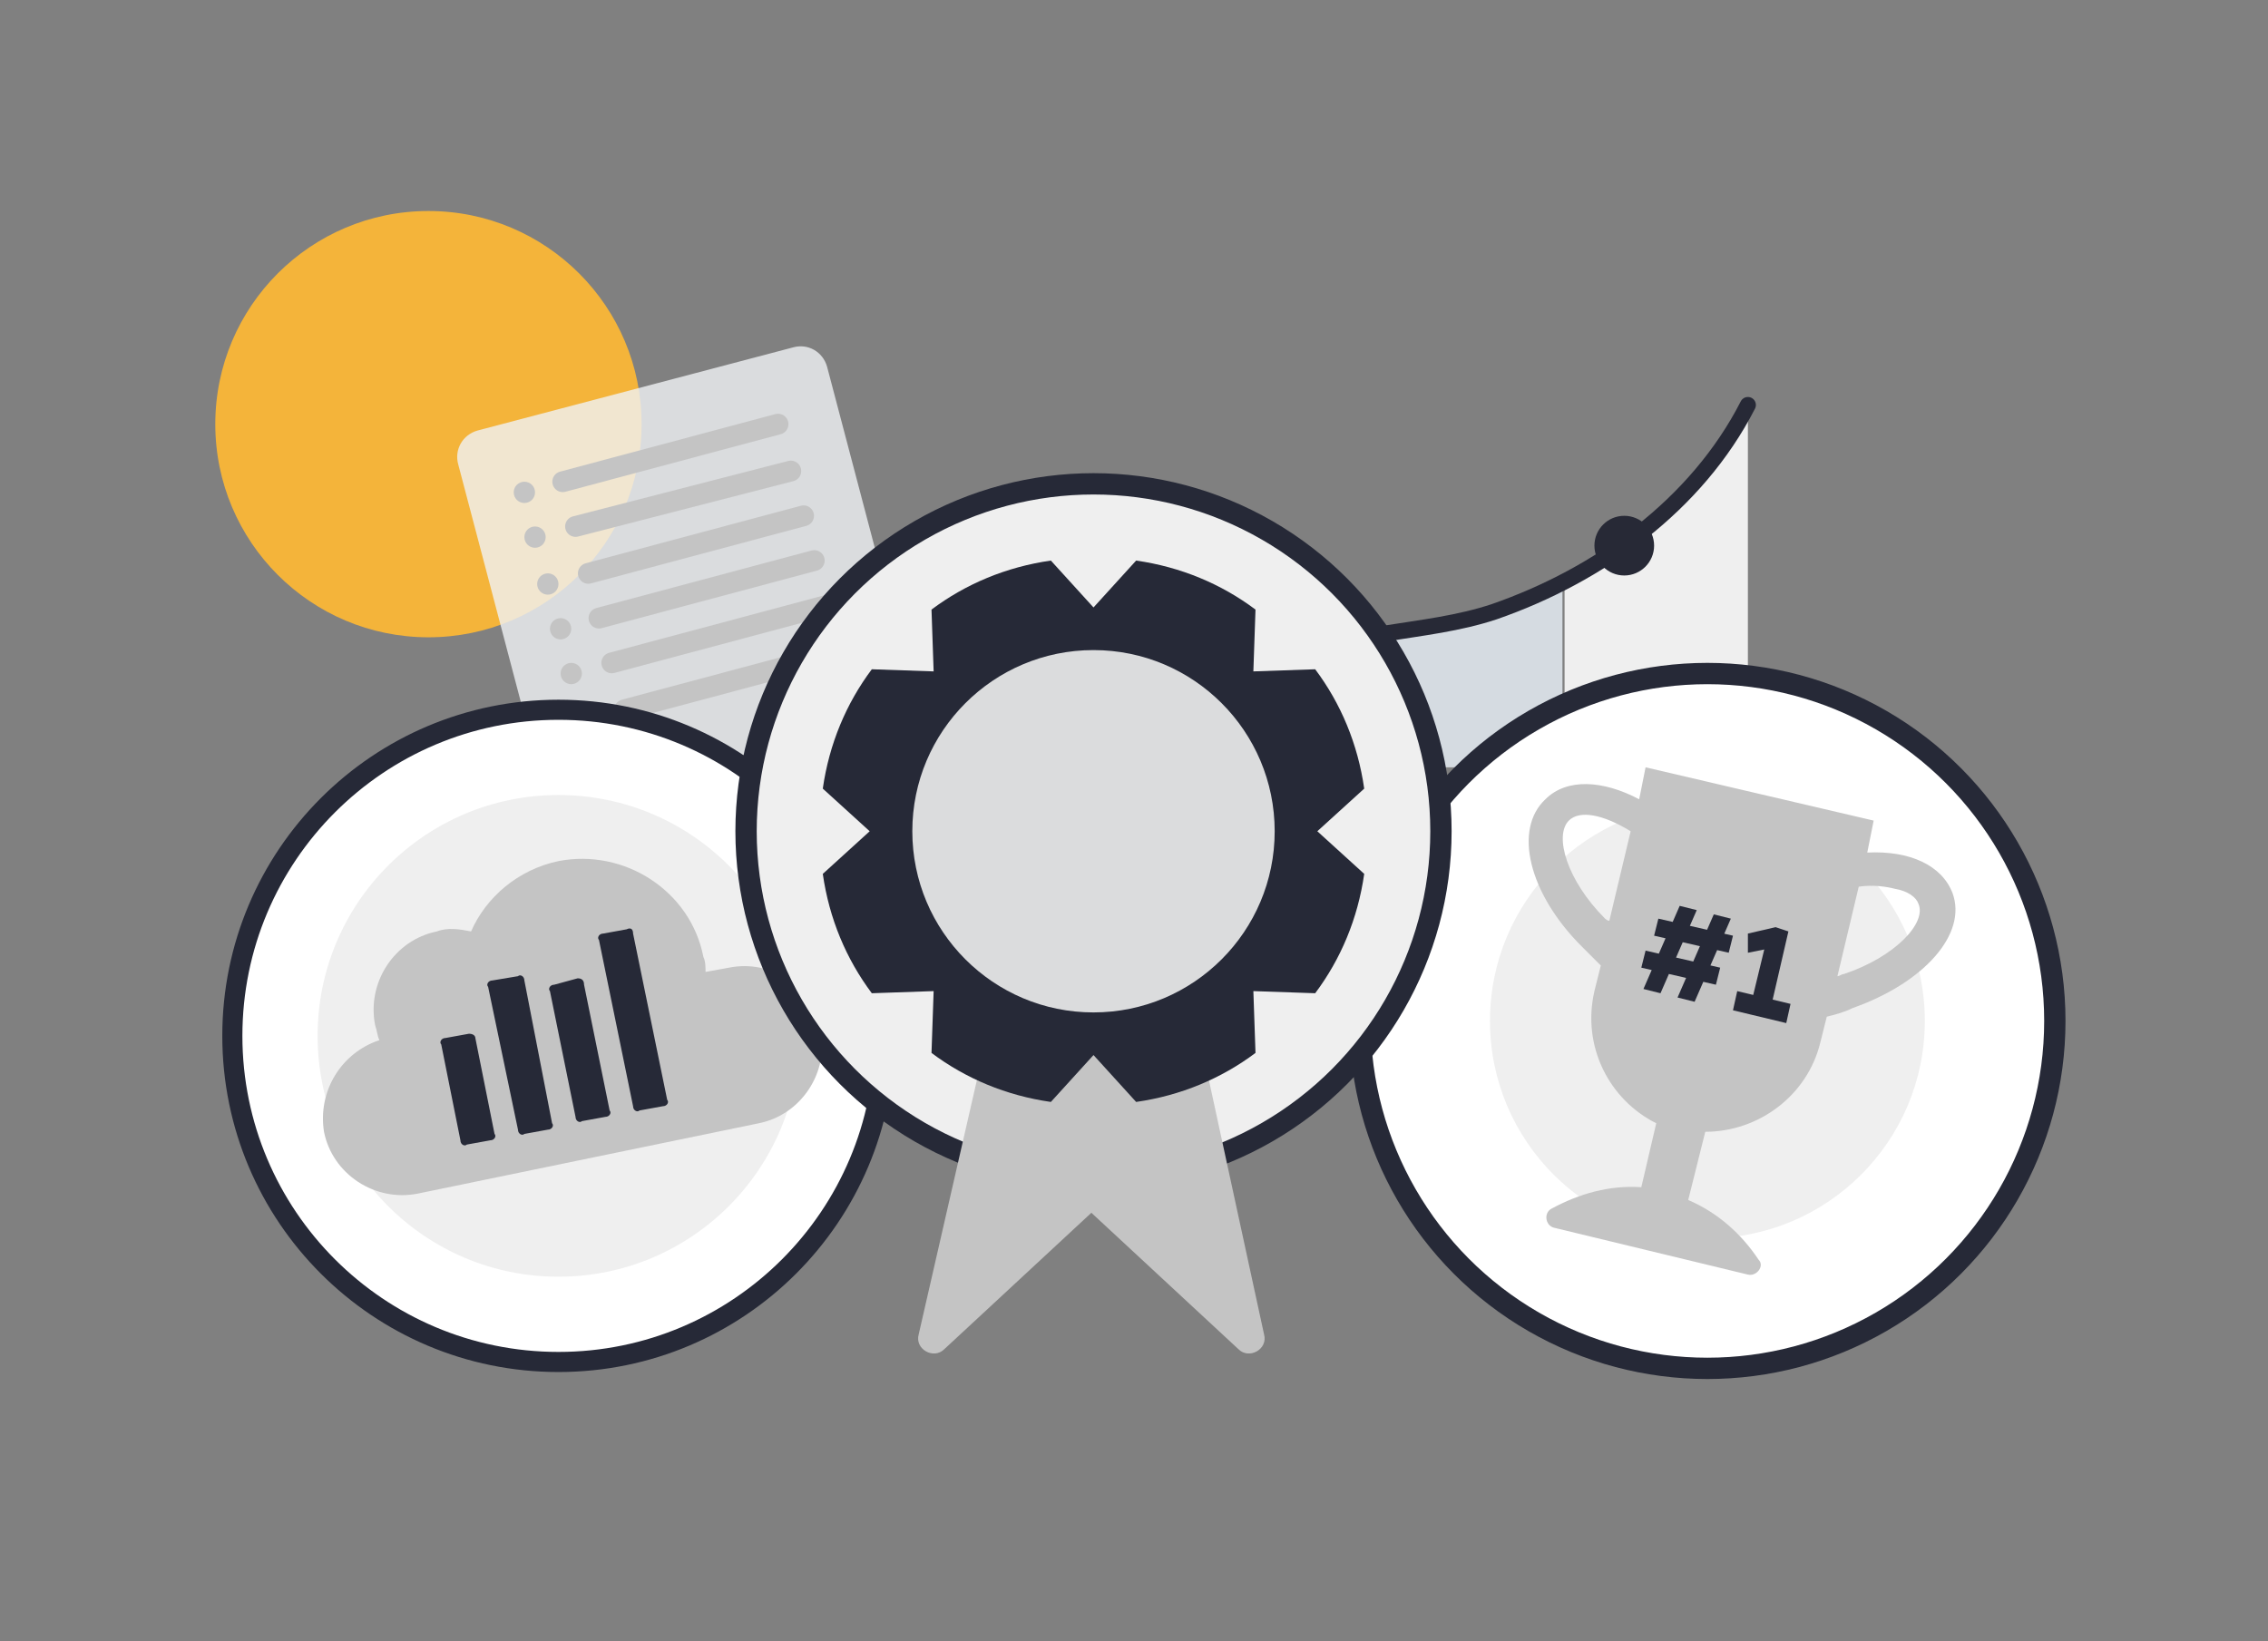 <?xml version="1.0" encoding="utf-8"?>
<!-- Generator: Adobe Illustrator 27.4.1, SVG Export Plug-In . SVG Version: 6.00 Build 0)  -->
<svg version="1.1" id="Layer_1" xmlns="http://www.w3.org/2000/svg" xmlns:xlink="http://www.w3.org/1999/xlink" x="0px" y="0px"
	 viewBox="0 0 106.4 77" style="enable-background:new 0 0 106.4 77;" xml:space="preserve">
<rect x="0" y="0" width="106.4" height="77" fill="#808080" stroke="none"/>
<style type="text/css">
	.st0{opacity:0.5;fill:#EFEFEF;}
	.st1{opacity:0.5;fill:none;stroke:#DBDCDD;stroke-width:0.339;stroke-miterlimit:10;}
	.st2{fill:none;stroke:#C4C4C4;stroke-width:0.677;stroke-linecap:round;stroke-miterlimit:10;}
	.st3{fill:#C4C4C4;}
	.st4{fill:none;stroke:#262937;}
	.st5{fill:#F4B43A;}
	.st6{fill:none;stroke:#EF8E25;stroke-width:9;stroke-linecap:round;stroke-linejoin:round;stroke-miterlimit:10;}
	.st7{fill:none;stroke:#D8411E;stroke-width:9;stroke-linecap:round;stroke-linejoin:round;stroke-miterlimit:10;}
	.st8{fill:none;stroke:#F7E246;stroke-width:9;stroke-linecap:round;stroke-linejoin:round;stroke-miterlimit:10;}
	.st9{fill:#F0F2F5;fill-opacity:0.8;}
	.st10{fill:none;stroke:#C4C4C4;stroke-width:0.976;stroke-linecap:round;stroke-miterlimit:10;}
	.st11{opacity:0.75;fill:#FFFFFF;}
	.st12{fill:none;stroke:#262937;stroke-width:0.943;stroke-miterlimit:10;}
	.st13{fill:#EFEFEF;}
	.st14{fill:#262937;}
	.st15{fill:#C4C4C4;stroke:#DBDCDD;stroke-width:0.25;stroke-miterlimit:10;}
	.st16{fill:#E6E7E8;}
	.st17{fill:#D5DBE1;}
	.st18{fill:none;stroke:#272936;stroke-width:0.75;stroke-linecap:round;}
	.st19{fill:#272936;}
	.st20{fill:#FFFFFF;stroke:#262937;stroke-miterlimit:10;}
	.st21{fill:#F7F7F5;}
	.st22{fill:none;stroke:#272936;}
	.st23{fill:#F0F2F5;fill-opacity:0.8;stroke:#262937;stroke-width:0.5;}
	.st24{fill:#FFFFFF;}
	.st25{fill:#F3F5F7;stroke:#262937;stroke-width:0.5;}
	.st26{fill-rule:evenodd;clip-rule:evenodd;fill:#262937;fill-opacity:0.1;}
	.st27{fill:none;stroke:#272936;stroke-width:0.75;}
	.st28{fill:#DBDCDD;stroke:#262937;stroke-width:0.5;}
	.st29{opacity:0.75;fill:#D3D3D3;}
	.st30{fill:#DBDCDD;}
	.st31{fill:#F0F2F5;}
	.st32{fill:#DDE2E7;}
	.st33{fill:none;stroke:#262937;stroke-width:0.824;}
	.st34{fill:none;stroke:#DBDCDD;stroke-width:1.181;stroke-miterlimit:10;}
	.st35{fill:#F0F2F5;enable-background:new    ;}
	.st36{fill:#C1C1C1;}
	.st37{fill:none;stroke:#272936;stroke-width:0.412;stroke-miterlimit:10;}
	.st38{fill:none;stroke:#272936;stroke-width:0.412;stroke-miterlimit:10;stroke-dasharray:2.404,1.202;}
	.st39{opacity:0.75;fill:#DBDCDD;}
	.st40{opacity:0.25;fill:#FFFFFF;}
	.st41{fill:none;stroke:#DBDCDD;stroke-width:2;stroke-linecap:round;stroke-miterlimit:10;}
	.st42{fill:#FFFFFF;stroke:#272936;}
	.st43{fill:none;stroke:#262937;stroke-width:2;stroke-linecap:round;stroke-miterlimit:10;}
	.st44{fill:#DBDCDD;stroke:#262937;stroke-miterlimit:10;}
	.st45{fill:none;stroke:#272936;stroke-width:0.585;}
	.st46{fill:none;stroke:#DBDCDD;stroke-width:1.169;stroke-linecap:round;stroke-miterlimit:10;}
	.st47{fill:#FFFFFF;stroke:#272936;stroke-width:0.585;}
	.st48{fill:none;stroke:#272936;stroke-width:1.187;}
	.st49{fill:#F0F2F5;fill-opacity:0.8;stroke:#262937;stroke-linecap:round;stroke-miterlimit:10;}
	.st50{fill-rule:evenodd;clip-rule:evenodd;fill:#F0F2F5;fill-opacity:0.8;stroke:#262937;stroke-width:0.5;stroke-miterlimit:10;}
	.st51{fill-rule:evenodd;clip-rule:evenodd;fill:#DBDCDD;}
	.st52{fill:#FFFFFF;stroke:#272936;stroke-width:1.187;}
	.st53{fill:none;stroke:#DBDCDD;stroke-linecap:round;stroke-miterlimit:10;}
	.st54{opacity:0.25;fill-rule:evenodd;clip-rule:evenodd;fill:#DBDCDD;}
	.st55{fill-rule:evenodd;clip-rule:evenodd;fill:none;stroke:#262937;stroke-width:0.5;stroke-miterlimit:10;}
	.st56{fill-rule:evenodd;clip-rule:evenodd;fill:none;stroke:#262937;stroke-miterlimit:10;}
	.st57{fill:#F3F5F7;stroke:#262937;}
	.st58{fill:none;stroke:#272936;stroke-linecap:round;}
	.st59{fill:#262937;fill-opacity:0.1;}
	.st60{fill:none;stroke:#272936;stroke-width:0.5;stroke-linecap:round;}
	.st61{fill:none;stroke:#DBDCDD;stroke-width:1.491;stroke-linecap:round;stroke-miterlimit:10;}
	.st62{opacity:0.25;}
	.st63{opacity:0.8;}
	.st64{fill:none;stroke:#262937;stroke-width:0.5;}
	.st65{fill:none;stroke:#DBDCDD;stroke-width:0.5;stroke-linecap:round;stroke-miterlimit:10;}
	.st66{fill:none;stroke:#DBDCDD;stroke-width:0.586;stroke-linecap:round;stroke-miterlimit:10;}
	.st67{fill:none;stroke:#262937;stroke-width:0.5;stroke-linecap:round;stroke-miterlimit:10;}
	.st68{clip-path:url(#SVGID_00000034780844294044273400000009924838155470897296_);fill:#FFFFFF;}
	.st69{clip-path:url(#SVGID_00000166642634178217279740000010575569923198373795_);fill:#FFFFFF;}
	.st70{clip-path:url(#SVGID_00000040553942666107737090000005807481775554628285_);fill:#FFFFFF;}
	.st71{fill:#EFEFEF;stroke:#262937;stroke-miterlimit:10;}
	.st72{fill:none;stroke:#262937;stroke-miterlimit:10;}
	.st73{fill:none;stroke:#262937;stroke-width:1.351;stroke-miterlimit:10;}
	.st74{fill:#FFFFFF;stroke:#262937;stroke-width:0.943;stroke-miterlimit:10;}
	.st75{fill:none;stroke:#DBDCDD;stroke-width:3;stroke-miterlimit:10;}
	.st76{fill:#FFFFFF;stroke:#272936;stroke-width:0.943;}
	.st77{fill:none;stroke:#DBDCDD;stroke-width:0.468;stroke-linecap:round;stroke-miterlimit:10;}
	.st78{fill:none;stroke:#272936;stroke-width:0.935;}
	.st79{fill:#FFFFFF;stroke:#272936;stroke-width:0.5;}
	.st80{fill:none;stroke:#DBDCDD;stroke-width:0.623;stroke-linecap:round;stroke-miterlimit:10;}
	.st81{fill:none;stroke:#262937;stroke-width:0.404;stroke-miterlimit:10;}
	.st82{fill:#FFFFFF;stroke:#262937;stroke-linejoin:round;stroke-miterlimit:10;}
	.st83{clip-path:url(#SVGID_00000015328803851125818510000017977702609809539250_);fill:#FFFFFF;}
	.st84{fill:none;stroke:#262937;stroke-linejoin:round;stroke-miterlimit:10;}
	.st85{opacity:0.74;fill:#F0F2F5;}
	.st86{fill:none;stroke:#262937;stroke-width:0.5;stroke-miterlimit:10;}
	.st87{fill:#F0F2F5;fill-opacity:0.8;stroke:#C4C4C4;stroke-width:0.63;stroke-linecap:round;stroke-miterlimit:10;}
	.st88{fill-rule:evenodd;clip-rule:evenodd;fill:none;stroke:#C4C4C4;stroke-width:0.63;stroke-miterlimit:10;}
	.st89{clip-path:url(#SVGID_00000066505969797381384730000004904699245938576560_);fill:#FFFFFF;}
	.st90{clip-path:url(#SVGID_00000180337508912058906480000012332974814962746013_);fill:#FFFFFF;}
	.st91{fill:#F0F2F5;fill-opacity:0.8;stroke:#C4C4C4;stroke-width:0.5;stroke-miterlimit:10;}
	.st92{clip-path:url(#SVGID_00000127739766335989994410000002096613108365966763_);fill:#FFFFFF;}
	.st93{fill:none;stroke:#FFFFFF;stroke-width:0.847;stroke-linecap:round;stroke-linejoin:round;stroke-miterlimit:10;}
	.st94{fill:#F0F2F5;stroke:#262937;stroke-width:0.615;stroke-miterlimit:10;}
	.st95{fill:#F0F2F5;fill-opacity:0.8;stroke:#C4C4C4;stroke-width:0.775;stroke-linecap:round;stroke-miterlimit:10;}
	.st96{fill-rule:evenodd;clip-rule:evenodd;fill:none;stroke:#C4C4C4;stroke-width:0.775;stroke-miterlimit:10;}
	.st97{fill:#F0F2F5;stroke:#262937;stroke-width:0.407;stroke-miterlimit:10;}
	.st98{fill:#F0F2F5;fill-opacity:0.8;stroke:#C4C4C4;stroke-width:0.586;stroke-linecap:round;stroke-miterlimit:10;}
	.st99{fill-rule:evenodd;clip-rule:evenodd;fill:none;stroke:#C4C4C4;stroke-width:0.586;stroke-miterlimit:10;}
	.st100{clip-path:url(#SVGID_00000026871468079653717830000004552163822947016083_);fill:#FFFFFF;}
	.st101{fill-rule:evenodd;clip-rule:evenodd;fill:#FFFFFF;}
	.st102{fill:#FFFFFF;stroke:#272936;stroke-width:0.75;}
	.st103{fill:none;stroke:#DBDCDD;stroke-width:0.934;stroke-linecap:round;stroke-miterlimit:10;}
	.st104{clip-path:url(#SVGID_00000066490507454913718710000012379012996261779843_);fill:#FFFFFF;}
	.st105{fill:none;stroke:#262937;stroke-width:0.75;stroke-miterlimit:10;}
	.st106{fill:#F0F2F5;fill-opacity:0.8;stroke:#C4C4C4;stroke-width:0.944;stroke-linecap:round;stroke-miterlimit:10;}
	.st107{fill-rule:evenodd;clip-rule:evenodd;fill:none;stroke:#C4C4C4;stroke-width:0.944;stroke-miterlimit:10;}
	.st108{fill:none;stroke:#262937;stroke-linecap:round;stroke-linejoin:round;stroke-miterlimit:10;}
	.st109{fill:none;stroke:#262937;stroke-width:0.202;stroke-linecap:round;stroke-linejoin:round;stroke-miterlimit:10;}
	.st110{fill:none;stroke:#262937;stroke-width:0.427;stroke-linecap:round;stroke-linejoin:round;stroke-miterlimit:10;}
	.st111{clip-path:url(#SVGID_00000019653793474821075890000008000763515292743336_);fill:#FFFFFF;}
	.st112{fill:none;stroke:#FFFFFF;stroke-width:0.427;stroke-linecap:round;stroke-linejoin:round;stroke-miterlimit:10;}
	.st113{clip-path:url(#SVGID_00000090271269774926601050000010451805429845351336_);fill:#FFFFFF;}
	.st114{fill:#FFFFFF;fill-opacity:0.8;}
	.st115{fill:none;stroke:#262937;stroke-width:0.509;stroke-miterlimit:10;}
	.st116{fill:none;stroke:#FFFFFF;stroke-width:0.99;stroke-linecap:round;stroke-linejoin:round;stroke-miterlimit:10;}
	.st117{fill:#F0F2F5;stroke:#262937;stroke-width:0.5;stroke-miterlimit:10;}
	.st118{fill:#F0F2F5;fill-opacity:0.8;stroke:#C4C4C4;stroke-width:0.906;stroke-linecap:round;stroke-miterlimit:10;}
	.st119{fill-rule:evenodd;clip-rule:evenodd;fill:none;stroke:#C4C4C4;stroke-width:0.906;stroke-miterlimit:10;}
	.st120{clip-path:url(#SVGID_00000003106546175641192800000014157321943876725413_);fill:#FFFFFF;}
	.st121{fill:#F0F2F5;fill-opacity:0.8;stroke:#C4C4C4;stroke-width:0.585;stroke-miterlimit:10;}
	.st122{clip-path:url(#SVGID_00000065778926990622454690000003397499082986135443_);fill:#FFFFFF;}
	.st123{fill:none;stroke:#262937;stroke-width:0.291;stroke-linecap:round;stroke-linejoin:round;stroke-miterlimit:10;}
	.st124{fill:#FFFFFF;stroke:#262937;stroke-width:0.5;stroke-linejoin:round;stroke-miterlimit:10;}
	.st125{fill:none;stroke:#262937;stroke-width:0.5;stroke-linecap:round;stroke-linejoin:round;stroke-miterlimit:10;}
	.st126{fill:none;stroke:#262937;stroke-width:0.845;stroke-linecap:round;stroke-linejoin:round;stroke-miterlimit:10;}
	.st127{fill:#FFFFFF;stroke:#262937;stroke-width:0.58;stroke-linecap:round;stroke-linejoin:round;stroke-miterlimit:10;}
	.st128{fill:none;stroke:#262937;stroke-width:0.58;stroke-linecap:round;stroke-linejoin:round;stroke-miterlimit:10;}
	.st129{clip-path:url(#SVGID_00000101821000307666204780000004438958574764542594_);fill:#FFFFFF;}
	.st130{fill:#F0F2F5;stroke:#262937;stroke-width:0.347;stroke-miterlimit:10;}
	.st131{fill:#F0F2F5;fill-opacity:0.8;stroke:#C4C4C4;stroke-width:0.499;stroke-linecap:round;stroke-miterlimit:10;}
	.st132{fill-rule:evenodd;clip-rule:evenodd;fill:none;stroke:#C4C4C4;stroke-width:0.499;stroke-miterlimit:10;}
	.st133{fill:#F0F2F5;stroke:#262937;stroke-width:0.674;stroke-miterlimit:10;}
	.st134{opacity:0.75;clip-path:url(#SVGID_00000071521521347560769600000013408103097672250039_);fill:#FFFFFF;}
	.st135{fill:none;stroke:#262937;stroke-width:0.896;stroke-miterlimit:10;}
	.st136{fill:#C4C4C4;fill-opacity:0.8;}
	.st137{fill:#FFFFFF;stroke:#262937;stroke-width:0.591;stroke-miterlimit:10;}
	.st138{fill:#F0F2F5;fill-opacity:0.8;stroke:#C4C4C4;stroke-width:0.85;stroke-linecap:round;stroke-miterlimit:10;}
	.st139{fill-rule:evenodd;clip-rule:evenodd;fill:none;stroke:#C4C4C4;stroke-width:0.85;stroke-miterlimit:10;}
	.st140{fill:#FFFFFF;stroke:#262937;stroke-width:0.896;stroke-miterlimit:10;}
	.st141{opacity:0.75;clip-path:url(#SVGID_00000014599578294318881760000001350080641113163711_);fill:#FFFFFF;}
	.st142{fill:#FFFFFF;stroke:#262937;stroke-width:0.635;stroke-miterlimit:10;}
	.st143{fill:#F0F2F5;fill-opacity:0.8;stroke:#C4C4C4;stroke-width:0.913;stroke-linecap:round;stroke-miterlimit:10;}
	.st144{fill-rule:evenodd;clip-rule:evenodd;fill:none;stroke:#C4C4C4;stroke-width:0.913;stroke-miterlimit:10;}
	.st145{fill:none;stroke:#262937;stroke-width:0.674;stroke-miterlimit:10;}
	.st146{fill:#F0F2F5;fill-opacity:0.8;stroke:#C4C4C4;stroke-width:0.547;stroke-linecap:round;stroke-miterlimit:10;}
	.st147{fill-rule:evenodd;clip-rule:evenodd;fill:none;stroke:#C4C4C4;stroke-width:0.547;stroke-miterlimit:10;}
	.st148{fill:none;stroke:#FFFFFF;stroke-width:0.435;stroke-miterlimit:10;}
	.st149{clip-path:url(#SVGID_00000084513159518845346290000000589403590330672262_);fill:#FFFFFF;}
	.st150{fill:#262937;stroke:#F0F2F5;stroke-width:0.674;stroke-miterlimit:10;}
	.st151{fill:none;stroke:#000000;stroke-width:0.25;stroke-linecap:round;stroke-linejoin:round;stroke-miterlimit:10;}
	.st152{fill:none;stroke:#000000;stroke-width:2;stroke-linecap:round;stroke-linejoin:round;stroke-miterlimit:10;}
	.st153{fill:none;stroke:#000000;stroke-width:2.653;stroke-linecap:round;stroke-linejoin:round;stroke-miterlimit:10;}
	.st154{fill:none;stroke:#000000;stroke-width:2.901;stroke-linecap:round;stroke-linejoin:round;stroke-miterlimit:10;}
	.st155{fill:none;stroke:#000000;stroke-width:3;stroke-linecap:round;stroke-linejoin:round;stroke-miterlimit:10;}
	.st156{fill:#FFFFFF;stroke:#262937;stroke-width:0.5;stroke-linecap:round;stroke-linejoin:round;stroke-miterlimit:10;}
	.st157{fill:none;stroke:#DBDCDD;stroke-width:0.474;stroke-linecap:round;stroke-miterlimit:10;}
	.st158{fill:none;stroke:#FFFFFF;stroke-width:0.808;stroke-linecap:round;stroke-miterlimit:10;}
	.st159{fill:none;stroke:#262937;stroke-width:3;}
	.st160{fill:#FFFFFF;stroke:#262937;}
	.st161{fill:none;stroke:#262937;stroke-width:2.309;}
</style>
<g>
	<circle class="st5" cx="20.1" cy="19.9" r="10"/>
	<g>
		<path class="st9" d="M41.8,33.6l-14.8,3.9c-0.7,0.2-1.4-0.2-1.6-0.9l-3.9-14.8c-0.2-0.7,0.2-1.4,0.9-1.6l14.8-3.9
			c0.7-0.2,1.4,0.2,1.6,0.9L42.7,32C42.9,32.7,42.5,33.4,41.8,33.6z"/>
		<line class="st10" x1="36.5" y1="19.9" x2="26.4" y2="22.6"/>
		<line class="st10" x1="37.1" y1="22.1" x2="27" y2="24.7"/>
		<line class="st10" x1="37.7" y1="24.2" x2="27.6" y2="26.9"/>
		<line class="st10" x1="38.2" y1="26.3" x2="28.1" y2="29"/>
		<circle class="st3" cx="24.6" cy="23.1" r="0.5"/>
		<circle class="st3" cx="25.1" cy="25.2" r="0.5"/>
		<circle class="st3" cx="25.7" cy="27.4" r="0.5"/>
		<circle class="st3" cx="26.3" cy="29.5" r="0.5"/>
		<line class="st10" x1="38.8" y1="28.4" x2="28.7" y2="31.1"/>
		<circle class="st3" cx="26.8" cy="31.6" r="0.5"/>
		<line class="st10" x1="39.4" y1="30.6" x2="29.3" y2="33.3"/>
		<circle class="st3" cx="27.4" cy="33.8" r="0.5"/>
	</g>
	<g>
		<circle class="st74" cx="26.2" cy="48.6" r="15.3"/>
		<circle class="st13" cx="26.2" cy="48.6" r="11.3"/>
		<path class="st3" d="M34.2,45.4l-1.1,0.2c0-0.2,0-0.5-0.1-0.7c-0.6-3.1-3.7-5.1-6.8-4.5c-1.9,0.4-3.4,1.7-4.1,3.3
			c-0.5-0.1-1.1-0.2-1.6,0c-2,0.4-3.3,2.4-2.9,4.4c0.1,0.3,0.1,0.5,0.2,0.7c-1.8,0.6-2.9,2.4-2.6,4.3c0.4,2,2.4,3.3,4.4,2.9l16-3.3
			c2-0.4,3.3-2.4,2.9-4.4C38.1,46.3,36.2,45,34.2,45.4z"/>
		<path class="st14" d="M22,48.5l-1.1,0.2c-0.2,0-0.3,0.2-0.2,0.3l0.9,4.5c0,0.2,0.2,0.3,0.3,0.2l1.1-0.2c0.2,0,0.3-0.2,0.2-0.3
			l-0.9-4.5C22.3,48.6,22.2,48.5,22,48.5z"/>
		<path class="st14" d="M24.3,45.8L23.1,46c-0.2,0-0.3,0.2-0.2,0.3l1.4,6.7c0,0.2,0.2,0.3,0.3,0.2l1.1-0.2c0.2,0,0.3-0.2,0.2-0.3
			L24.6,46C24.6,45.8,24.4,45.7,24.3,45.8z"/>
		<path class="st14" d="M27.1,45.9L26,46.2c-0.2,0-0.3,0.2-0.2,0.3l1.2,5.9c0,0.2,0.2,0.3,0.3,0.2l1.1-0.2c0.2,0,0.3-0.2,0.2-0.3
			l-1.2-5.9C27.4,46,27.3,45.9,27.1,45.9z"/>
		<path class="st14" d="M29.4,43.6l-1.1,0.2c-0.2,0-0.3,0.2-0.2,0.3l1.6,7.8c0,0.2,0.2,0.3,0.3,0.2l1.1-0.2c0.2,0,0.3-0.2,0.2-0.3
			l-1.6-7.8C29.7,43.6,29.6,43.5,29.4,43.6z"/>
	</g>
	<g>
		<path class="st16" d="M63.5,30v6h-8.1c1-1.9,2.7-3.7,4.6-4.8C61.1,30.6,62.3,30.2,63.5,30z"/>
		<path class="st13" d="M82,19v15.7c0,0.7-0.6,1.3-1.3,1.3h-7.3v-9C77.3,25.2,80.2,22.5,82,19z"/>
		<path class="st17" d="M73.3,27.3V36h-9.8v-6c2.2-0.4,4.4-0.6,6.5-1.3C71.3,28.3,72.3,27.9,73.3,27.3z"/>
		<path class="st18" d="M55.4,36c1-1.9,2.7-3.7,4.6-4.8c3.1-1.7,6.8-1.4,10.1-2.5C75,27,79.6,23.7,82,19"/>
		<circle class="st19" cx="76.2" cy="25.6" r="1.4"/>
	</g>
	<g>
		<circle class="st20" cx="80.1" cy="47.9" r="16.3"/>
		<circle class="st13" cx="80.1" cy="47.9" r="10.2"/>
		<path class="st3" d="M91.6,41.9c-0.5-1.3-2-2-4-1.9l0.3-1.5l-10.7-2.5l-0.3,1.5c-1.7-0.9-3.4-1-4.4,0c-1.5,1.4-0.8,4.4,1.7,6.9
			l0,0c0.3,0.3,0.6,0.6,0.9,0.9l-0.3,1.2c-0.6,2.6,0.7,5.1,2.9,6.2L77,55.7c-1.5-0.1-2.9,0.3-4.2,1c-0.4,0.2-0.3,0.8,0.1,0.9
			l9.1,2.2c0.4,0.1,0.8-0.4,0.5-0.7c-0.8-1.2-1.9-2.2-3.3-2.8l0.8-3.2c2.5,0,4.8-1.7,5.4-4.2l0.3-1.2c0.4-0.1,0.8-0.2,1.2-0.4l0,0
			C90.3,46.1,92.3,43.8,91.6,41.9z M75.3,43.1c-1.8-1.8-2.4-3.9-1.7-4.6c0.5-0.5,1.6-0.3,2.9,0.5l-1,4.2
			C75.5,43.2,75.4,43.2,75.3,43.1z M86.5,45.7c-0.1,0-0.2,0.1-0.3,0.1l1-4.2c0.7-0.1,1.3,0,1.7,0.1c0.6,0.1,1,0.4,1.1,0.7
			C90.4,43.3,88.9,44.9,86.5,45.7z"/>
		<g>
			<path class="st14" d="M77,45.4l0.2-0.8l3.5,0.8l-0.2,0.8L77,45.4z M77.6,43.9l0.2-0.8l3.5,0.8l-0.2,0.8L77.6,43.9z M77.1,46.4
				l1.7-3.9l0.8,0.2l-1.7,3.9L77.1,46.4z M78.7,46.8l1.7-3.9l0.8,0.2L79.5,47L78.7,46.8z"/>
			<path class="st14" d="M82.1,47.3l0.8-3.3l0.1,0.5l-1,0.2l0-0.9l1.3-0.3l0.6,0.2l-0.9,3.9L82.1,47.3z M81.3,47.4l0.2-0.9l2.5,0.6
				L83.8,48L81.3,47.4z"/>
		</g>
	</g>
	<g>
		<circle class="st71" cx="51.3" cy="39" r="16.3"/>
		<path class="st3" d="M55.7,46h-4.4h-4.4l-3.8,16.6c-0.2,0.7,0.7,1.2,1.2,0.7l6.9-6.4l6.9,6.4c0.5,0.5,1.4,0,1.2-0.7L55.7,46z"/>
		<path class="st14" d="M61.7,31.4l-2.9,0.1l0.1-2.9c-1.6-1.2-3.5-2-5.6-2.3l-2,2.2l-2-2.2c-2.1,0.3-4,1.1-5.6,2.3l0.1,2.9l-2.9-0.1
			c-1.2,1.6-2,3.5-2.3,5.6l2.2,2l-2.2,2c0.3,2.1,1.1,4,2.3,5.6l2.9-0.1l-0.1,2.9c1.6,1.2,3.5,2,5.6,2.3l2-2.2l2,2.2
			c2.1-0.3,4-1.1,5.6-2.3l-0.1-2.9l2.9,0.1c1.2-1.6,2-3.5,2.3-5.6l-2.2-2l2.2-2C63.7,34.9,62.9,33,61.7,31.4z"/>
		<circle class="st30" cx="51.3" cy="39" r="8.5"/>
	</g>
</g>
</svg>
